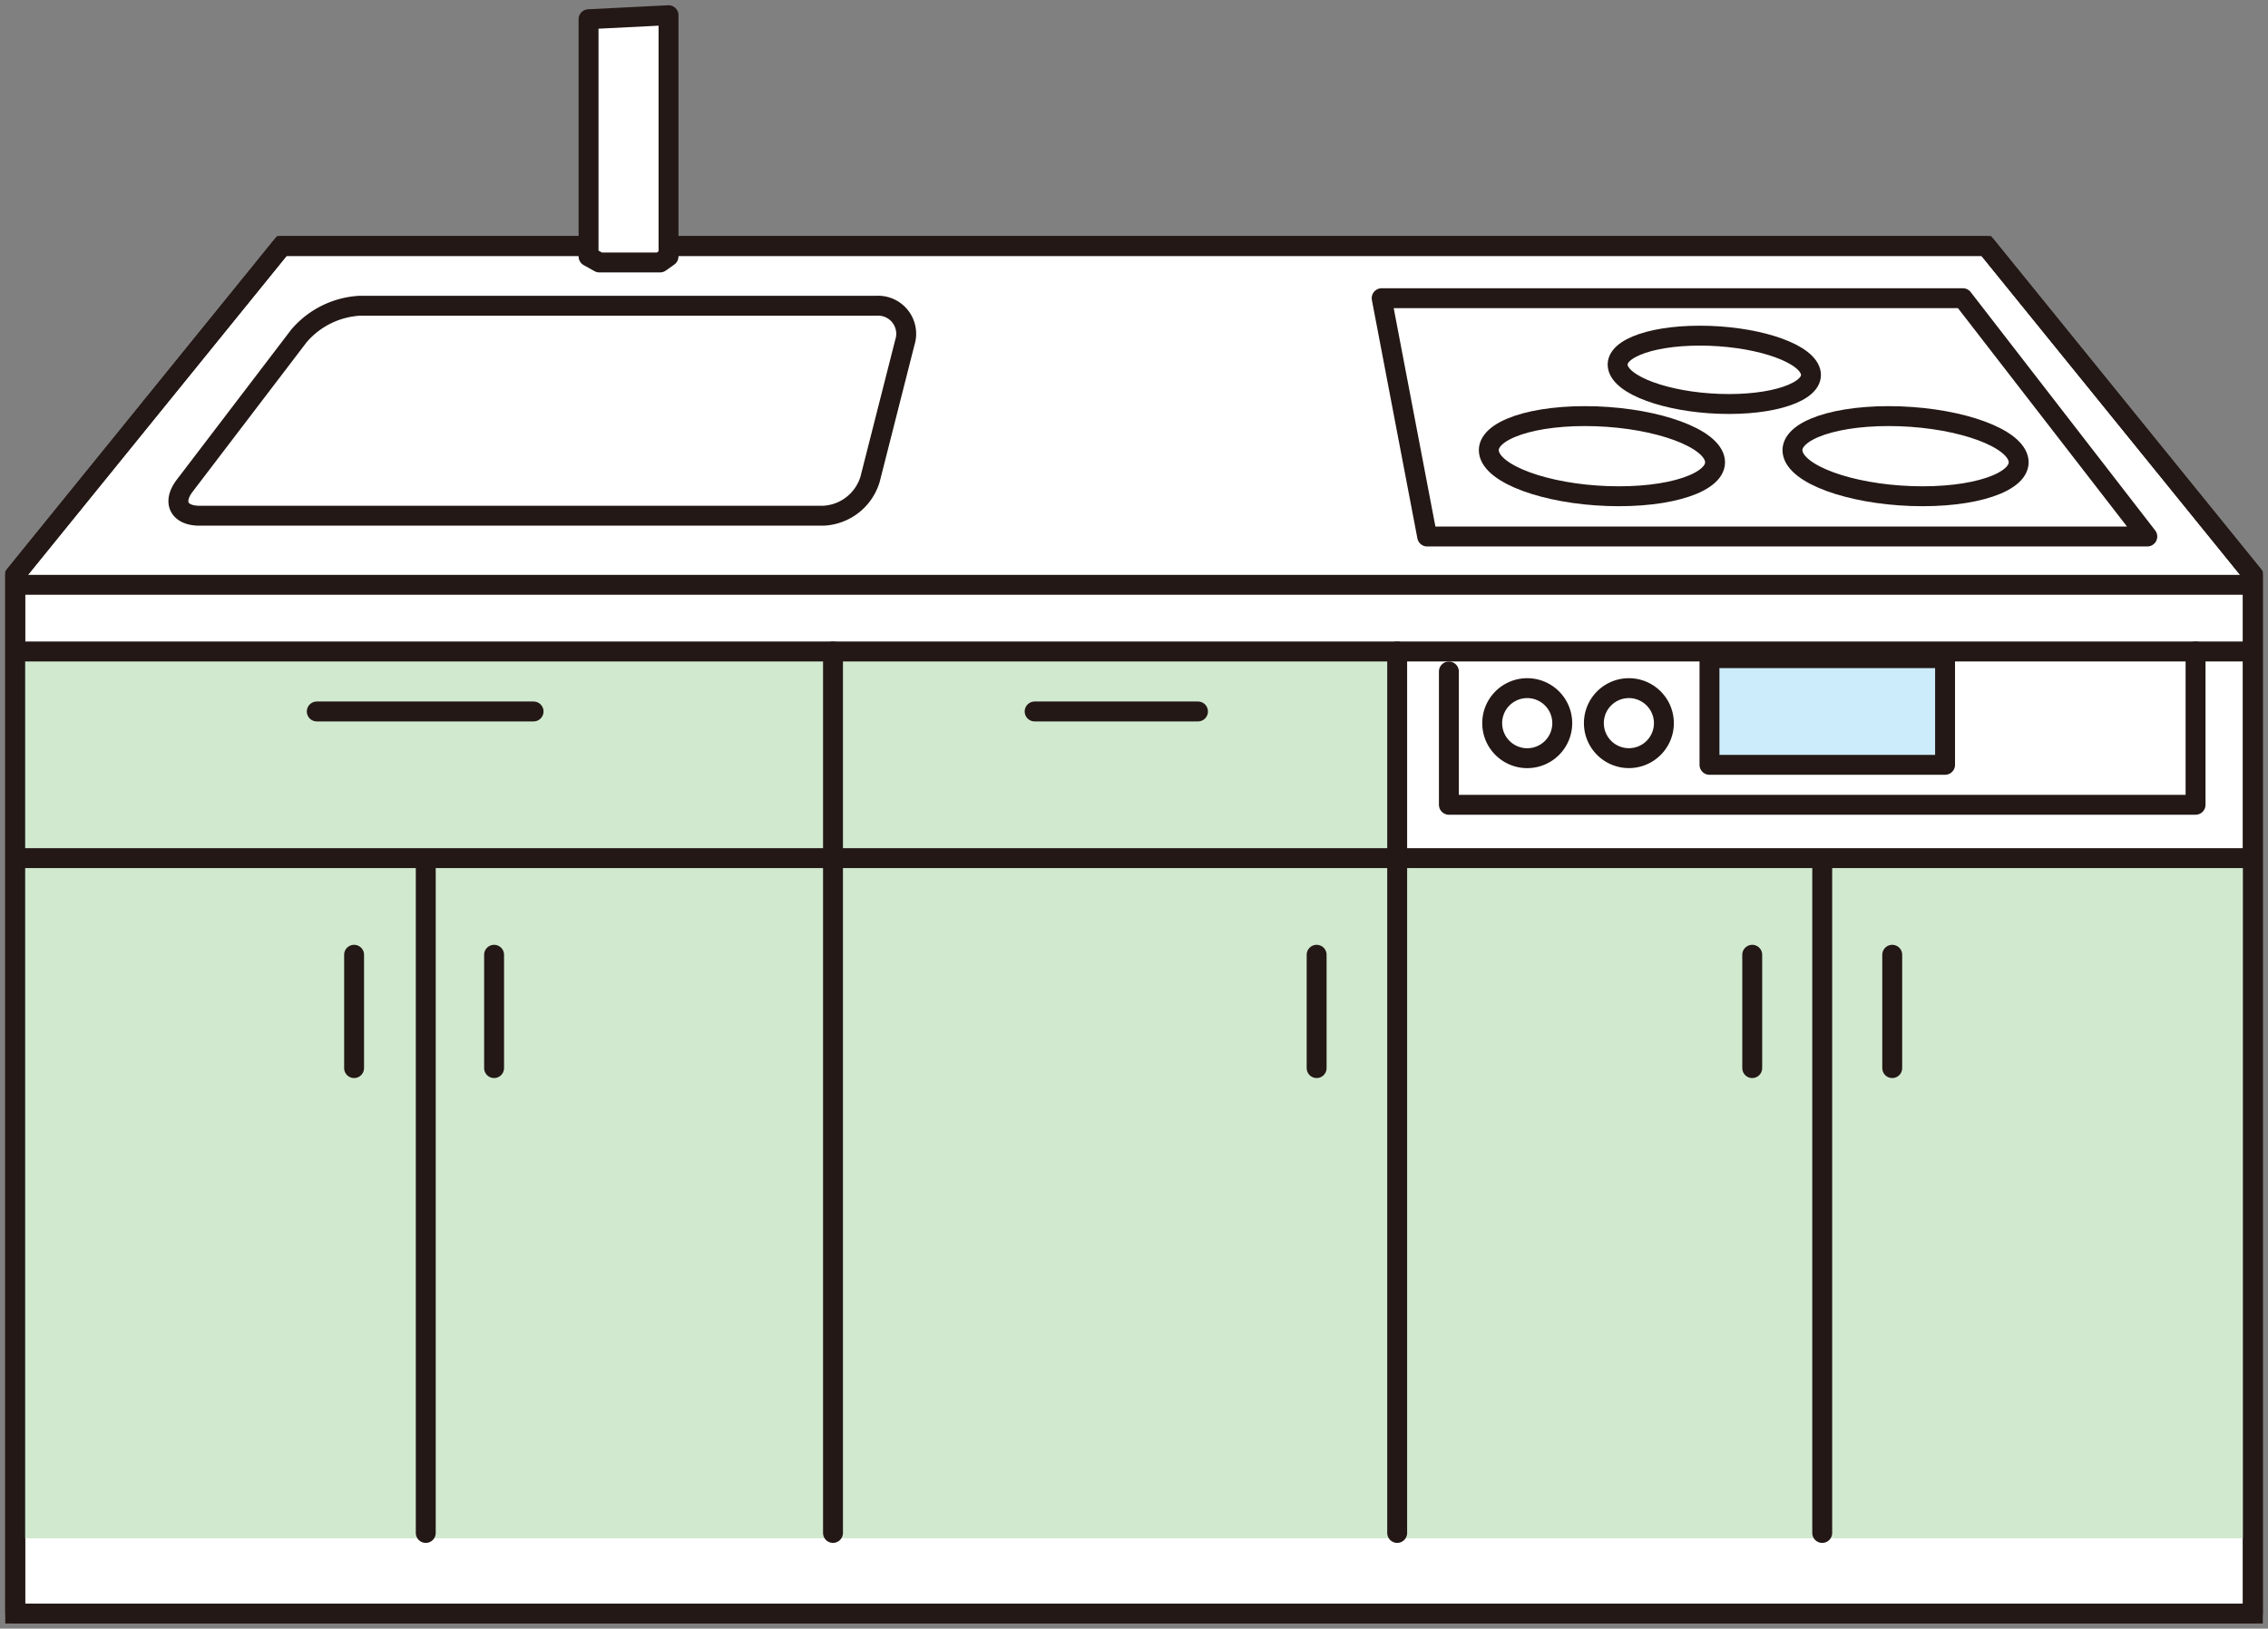 <svg xmlns="http://www.w3.org/2000/svg" xmlns:xlink="http://www.w3.org/1999/xlink" width="112.994" height="81.158" viewBox="0 0 112.994 81.158">
  <rect x="0" y="0" width="112.994" height="81.158" fill="#808080" stroke="none"/>
  <defs>
    <clipPath id="clip-path">
      <rect id="長方形_23503" data-name="長方形 23503" width="112.994" height="81.158" fill="none"/>
    </clipPath>
  </defs>
  <g id="グループ_12310" data-name="グループ 12310" transform="translate(2421.994 -6727)">
    <g id="グループ_12283" data-name="グループ 12283" transform="translate(-2421.994 6727)">
      <path id="パス_46774" data-name="パス 46774" d="M33.88,8.06h-20.1L.5,24.446v51.76H111.981V24.446L98.7,8.06Z" transform="translate(0.258 4.198)" fill="#fff"/>
      <g id="グループ_11194" data-name="グループ 11194" transform="translate(0 0)">
        <g id="グループ_11193" data-name="グループ 11193" clip-path="url(#clip-path)">
          <path id="パス_46775" data-name="パス 46775" d="M111.981,24.446v51.76H.5V24.446L13.783,8.06H98.7Z" transform="translate(0.258 4.198)" fill="none" stroke="#231815" stroke-miterlimit="10" stroke-width="0.992"/>
        </g>
      </g>
      <path id="パス_46776" data-name="パス 46776" d="M.5,21.355V65.531H111.981V31.671H69.353V21.355Z" transform="translate(0.258 11.123)" fill="#d1e9cf"/>
      <g id="グループ_11196" data-name="グループ 11196" transform="translate(0 0)">
        <g id="グループ_11195" data-name="グループ 11195" clip-path="url(#clip-path)">
          <path id="パス_46777" data-name="パス 46777" d="M111.981,24.446v51.76H.5V24.446L13.783,8.06H98.7Z" transform="translate(0.258 4.198)" fill="none" stroke="#231815" stroke-linecap="round" stroke-linejoin="round" stroke-width="0.992"/>
          <line id="線_164" data-name="線 164" x2="110.711" transform="translate(1.252 29.142)" fill="none" stroke="#231815" stroke-linecap="round" stroke-linejoin="round" stroke-width="0.992"/>
          <line id="線_165" data-name="線 165" x2="110.711" transform="translate(1.252 42.761)" fill="none" stroke="#231815" stroke-linecap="round" stroke-linejoin="round" stroke-width="0.992"/>
        </g>
      </g>
      <rect id="長方形_23505" data-name="長方形 23505" width="11.737" height="5.314" transform="translate(85.168 32.798)" fill="#ccecfb"/>
      <rect id="長方形_23506" data-name="長方形 23506" width="11.737" height="5.314" transform="translate(85.168 32.798)" fill="none" stroke="#231815" stroke-linecap="round" stroke-linejoin="round" stroke-width="0.992"/>
      <g id="グループ_11198" data-name="グループ 11198" transform="translate(0 0)">
        <g id="グループ_11197" data-name="グループ 11197" clip-path="url(#clip-path)">
          <path id="パス_46778" data-name="パス 46778" d="M52.372,24.29a1.745,1.745,0,1,1-1.744-1.743A1.747,1.747,0,0,1,52.372,24.29Z" transform="translate(25.461 11.744)" fill="none" stroke="#231815" stroke-linecap="round" stroke-linejoin="round" stroke-width="0.992"/>
          <path id="パス_46779" data-name="パス 46779" d="M55.7,24.29a1.744,1.744,0,1,1-1.744-1.743A1.747,1.747,0,0,1,55.7,24.29Z" transform="translate(27.197 11.744)" fill="none" stroke="#231815" stroke-linecap="round" stroke-linejoin="round" stroke-width="0.992"/>
          <path id="パス_46780" data-name="パス 46780" d="M47.463,22.343v6.642h37.2V21.345" transform="translate(24.722 11.118)" fill="none" stroke="#231815" stroke-linecap="round" stroke-linejoin="round" stroke-width="0.992"/>
          <path id="パス_46781" data-name="パス 46781" d="M74.215,9.77l9.191,11.876H47.528L45.261,9.77Z" transform="translate(23.575 5.089)" fill="#fff"/>
          <path id="パス_46782" data-name="パス 46782" d="M74.215,9.77l9.191,11.876H47.528L45.261,9.77Z" transform="translate(23.575 5.089)" fill="none" stroke="#231815" stroke-linecap="round" stroke-linejoin="round" stroke-width="0.992"/>
          <path id="パス_46783" data-name="パス 46783" d="M6.161,18.982c-.628.824-.294,1.5.742,1.5H37.959a2.554,2.554,0,0,0,2.347-1.825l1.731-6.813a1.4,1.4,0,0,0-1.42-1.825H14.874a4.3,4.3,0,0,0-3.023,1.5Z" transform="translate(3.044 5.217)" fill="#fff"/>
          <path id="パス_46784" data-name="パス 46784" d="M6.161,18.982c-.628.824-.294,1.5.742,1.5H37.959a2.554,2.554,0,0,0,2.347-1.825l1.731-6.813a1.4,1.4,0,0,0-1.42-1.825H14.874a4.3,4.3,0,0,0-3.023,1.5Z" transform="translate(3.044 5.217)" fill="none" stroke="#231815" stroke-linecap="round" stroke-linejoin="round" stroke-width="0.992"/>
          <path id="パス_46785" data-name="パス 46785" d="M19.28.7V12.521l.538.3h3.023l.424-.3V.5Z" transform="translate(10.042 0.258)" fill="#fff"/>
          <path id="パス_46786" data-name="パス 46786" d="M19.28.7V12.521l.538.3h3.023l.424-.3V.5Z" transform="translate(10.042 0.258)" fill="none" stroke="#231815" stroke-linecap="round" stroke-linejoin="round" stroke-width="0.992"/>
          <line id="線_166" data-name="線 166" y2="43.924" transform="translate(69.609 32.464)" fill="none" stroke="#231815" stroke-linecap="round" stroke-linejoin="round" stroke-width="0.992"/>
          <line id="線_167" data-name="線 167" y2="43.924" transform="translate(41.501 32.464)" fill="none" stroke="#231815" stroke-linecap="round" stroke-linejoin="round" stroke-width="0.992"/>
          <line id="線_168" data-name="線 168" y2="33.129" transform="translate(90.785 43.259)" fill="none" stroke="#231815" stroke-linecap="round" stroke-linejoin="round" stroke-width="0.992"/>
          <line id="線_169" data-name="線 169" y2="5.647" transform="translate(94.273 47.577)" fill="none" stroke="#231815" stroke-linecap="round" stroke-linejoin="round" stroke-width="0.992"/>
          <line id="線_170" data-name="線 170" y2="5.647" transform="translate(87.298 47.577)" fill="none" stroke="#231815" stroke-linecap="round" stroke-linejoin="round" stroke-width="0.992"/>
          <line id="線_171" data-name="線 171" y2="5.647" transform="translate(24.616 47.577)" fill="none" stroke="#231815" stroke-linecap="round" stroke-linejoin="round" stroke-width="0.992"/>
          <line id="線_172" data-name="線 172" y2="5.647" transform="translate(65.596 47.577)" fill="none" stroke="#231815" stroke-linecap="round" stroke-linejoin="round" stroke-width="0.992"/>
          <line id="線_173" data-name="線 173" y2="5.647" transform="translate(17.641 47.577)" fill="none" stroke="#231815" stroke-linecap="round" stroke-linejoin="round" stroke-width="0.992"/>
          <line id="線_174" data-name="線 174" y2="33.129" transform="translate(21.212 43.259)" fill="none" stroke="#231815" stroke-linecap="round" stroke-linejoin="round" stroke-width="0.992"/>
          <line id="線_175" data-name="線 175" x2="8.138" transform="translate(51.547 35.453)" fill="none" stroke="#231815" stroke-linecap="round" stroke-linejoin="round" stroke-width="0.992"/>
          <line id="線_176" data-name="線 176" x2="10.801" transform="translate(15.782 35.453)" fill="none" stroke="#231815" stroke-linecap="round" stroke-linejoin="round" stroke-width="0.992"/>
          <path id="パス_46787" data-name="パス 46787" d="M62.569,12.7c.4.941-1.407,1.706-4.036,1.706s-5.086-.765-5.487-1.706,1.411-1.7,4.042-1.7,5.083.762,5.481,1.7" transform="translate(27.601 5.726)" fill="#fff"/>
          <path id="パス_46788" data-name="パス 46788" d="M62.569,12.7c.4.941-1.407,1.706-4.036,1.706s-5.086-.765-5.487-1.706,1.411-1.7,4.042-1.7S62.171,11.756,62.569,12.7Z" transform="translate(27.601 5.726)" fill="none" stroke="#231815" stroke-linecap="round" stroke-linejoin="round" stroke-width="0.992"/>
          <path id="パス_46789" data-name="パス 46789" d="M59.979,15.632c.467,1.1-1.65,1.994-4.727,1.994s-5.95-.894-6.417-1.994,1.652-2,4.725-2,5.95.89,6.418,2" transform="translate(25.403 7.103)" fill="#fff"/>
          <path id="パス_46790" data-name="パス 46790" d="M59.979,15.632c.467,1.1-1.65,1.994-4.727,1.994s-5.95-.894-6.417-1.994,1.652-2,4.725-2S59.511,14.527,59.979,15.632Z" transform="translate(25.403 7.103)" fill="none" stroke="#231815" stroke-linecap="round" stroke-linejoin="round" stroke-width="0.992"/>
          <path id="パス_46791" data-name="パス 46791" d="M69.924,15.632c.467,1.1-1.647,1.994-4.725,1.994s-5.951-.894-6.417-1.994,1.649-2,4.725-2,5.95.89,6.417,2" transform="translate(30.584 7.103)" fill="#fff"/>
          <path id="パス_46792" data-name="パス 46792" d="M69.924,15.632c.467,1.1-1.647,1.994-4.725,1.994s-5.951-.894-6.417-1.994,1.649-2,4.725-2S69.457,14.527,69.924,15.632Z" transform="translate(30.584 7.103)" fill="none" stroke="#231815" stroke-linecap="round" stroke-linejoin="round" stroke-width="0.992"/>
          <line id="線_177" data-name="線 177" x2="110.711" transform="translate(1.252 32.464)" fill="none" stroke="#231815" stroke-linecap="round" stroke-linejoin="round" stroke-width="0.992"/>
        </g>
      </g>
    </g>
  </g>
</svg>
